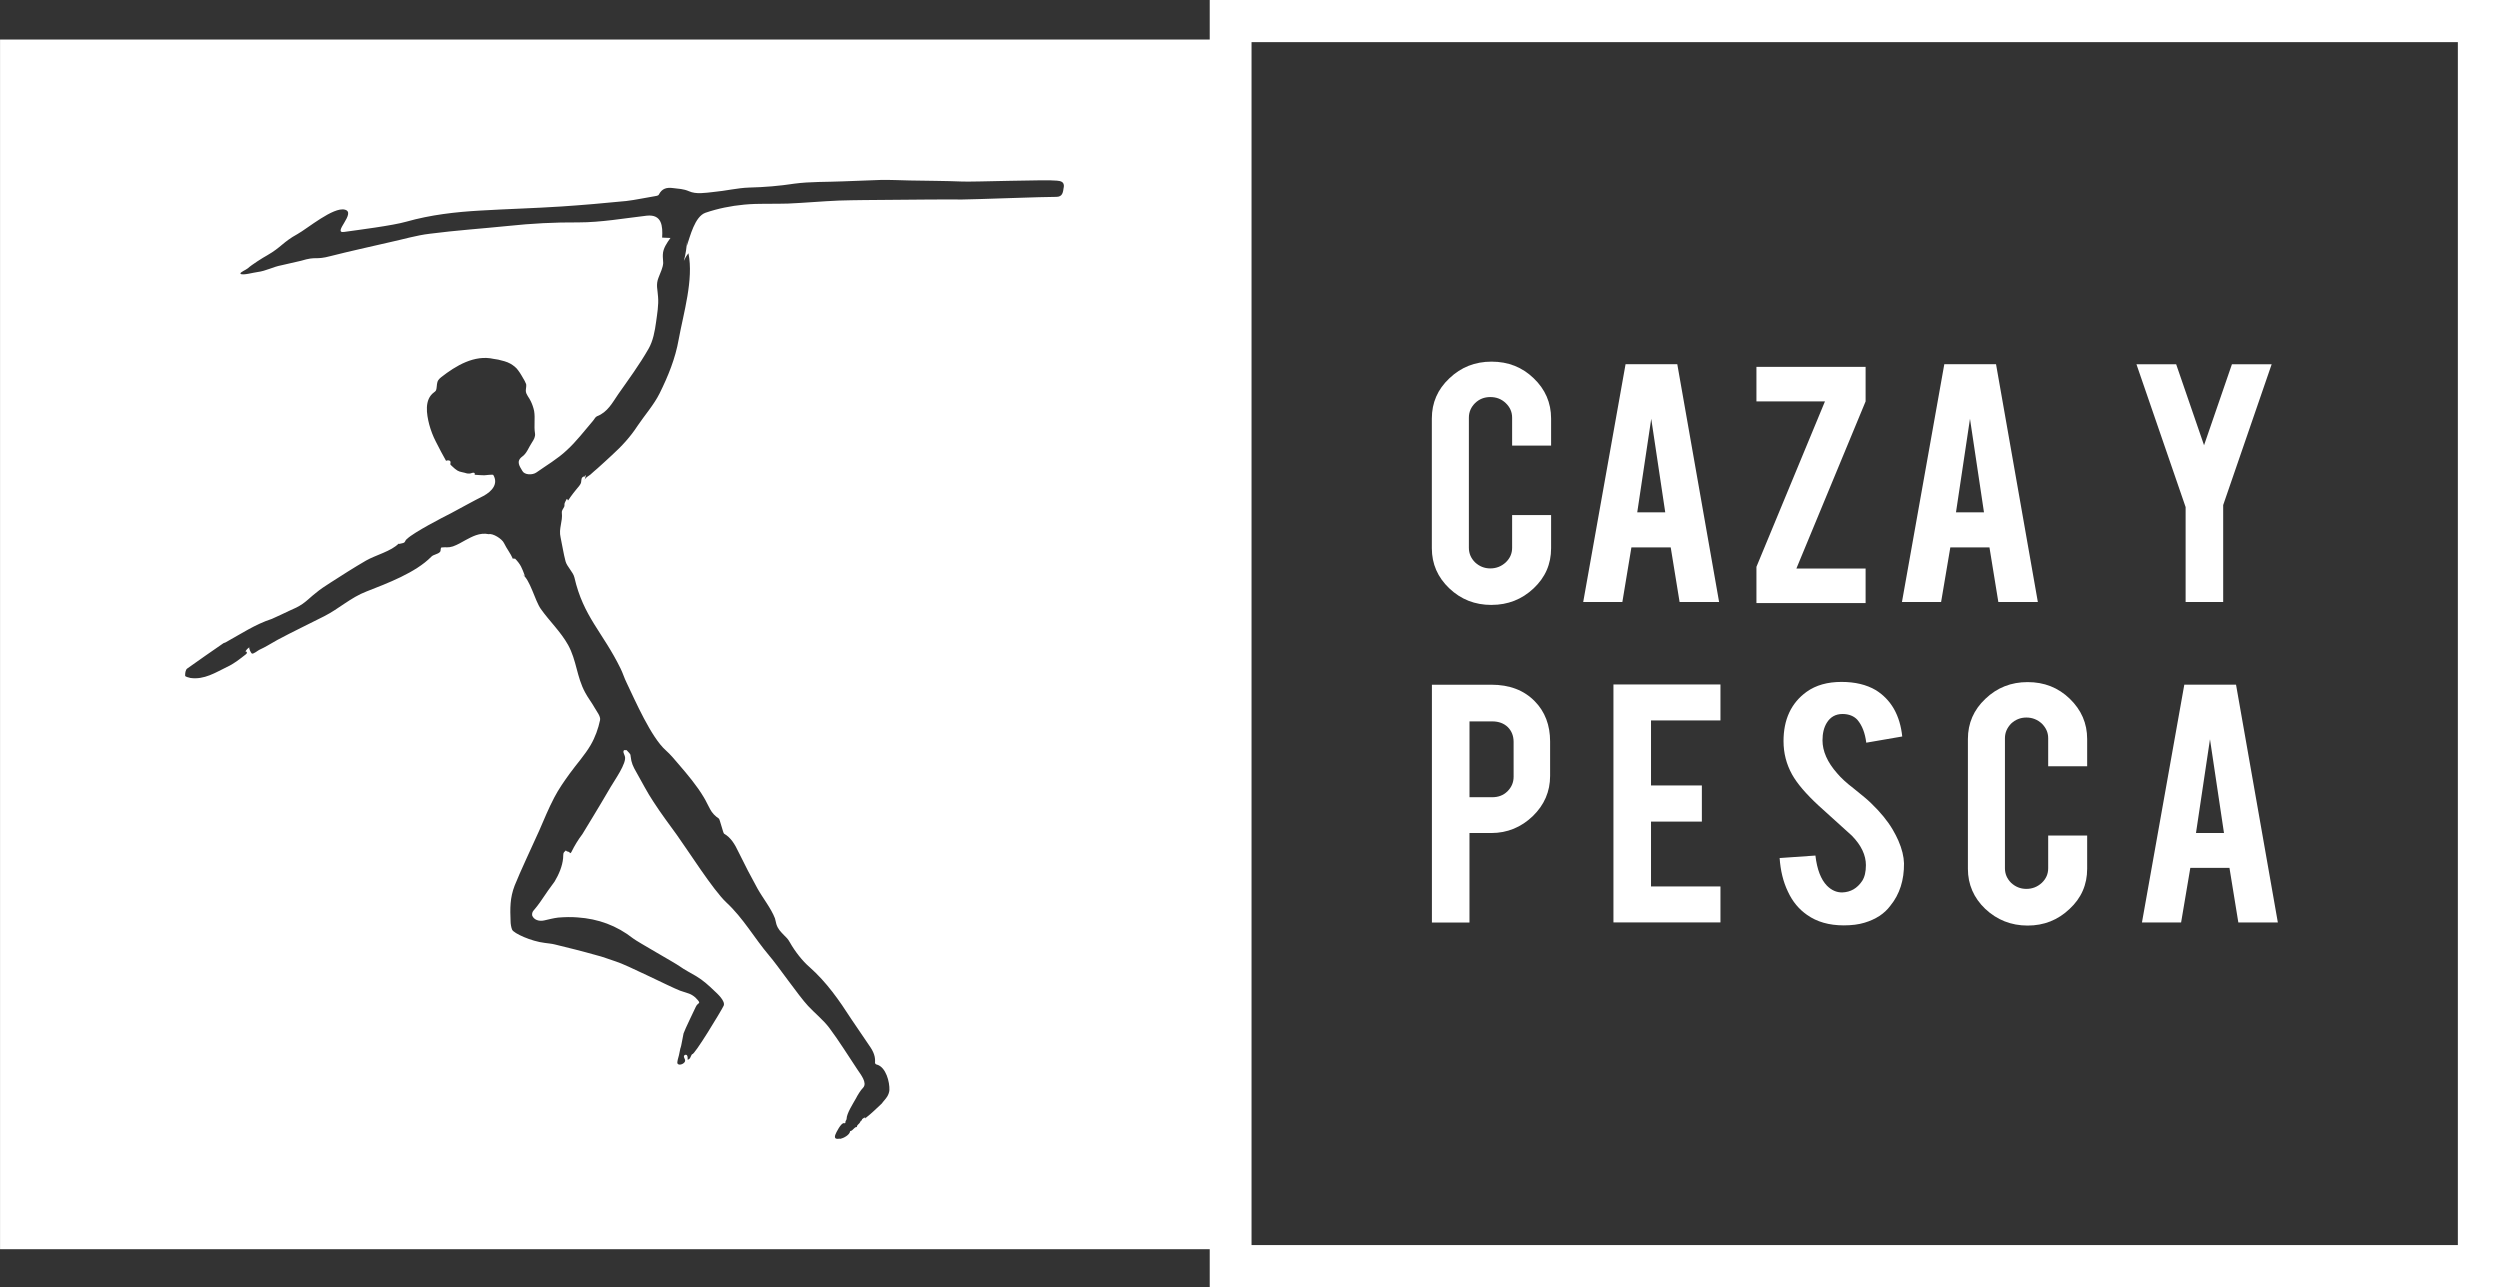 <svg width="600" height="308.96" version="1.1" viewBox="0 0 158.75 81.745" xmlns="http://www.w3.org/2000/svg">
 <rect x="0" y="0" width="158.75" height="81.745" fill="#333333" stroke="none"/>
 <g transform="translate(-33.396 -73.697)" fill="#fff">
  <path d="m189.47 152.76h-76.601v-76.388h76.601zm-88.528-67.168c-0.045 0.314-0.067 0.606-0.472 0.606-0.618-0.011-5.368 0.168-5.974 0.168-1.538-0.011-3.066 0.011-4.604 0.022-1.078 0.011-2.156 0.011-3.234 0.045-1.078 0.045-2.156 0.146-3.223 0.191-0.932 0.034-1.864-0.022-2.785 0.067-0.842 0.079-1.673 0.247-2.459 0.517-0.674 0.236-0.977 1.505-1.179 2.1l0.022-0.393c-0.034 0.449-0.09 0.91-0.213 1.348 0.079-0.18 0.168-0.337 0.292-0.483 0.337 1.673-0.314 3.796-0.618 5.458-0.213 1.224-0.674 2.347-1.213 3.436-0.371 0.741-0.943 1.381-1.404 2.066-0.449 0.696-1.011 1.303-1.617 1.853-0.303 0.292-0.618 0.562-0.921 0.842-0.157 0.124-0.303 0.27-0.46 0.404-0.124 0.09-0.326 0.191-0.371 0.359 0.034-0.112 0.067-0.213 0.09-0.326-0.056 0.022-0.101 0.079-0.112 0.124-0.011-0.011-0.011-0.022-0.022-0.045-0.056 0.022-0.112 0.067-0.135 0.135-0.022 0.079-0.022 0.157-0.034 0.236-0.034 0.168-0.191 0.303-0.292 0.438-0.135 0.157-0.258 0.326-0.382 0.494-0.045 0.067-0.09 0.146-0.135 0.202l-0.011 0.011c-0.056 0.011-0.034-0.09-0.079-0.09-0.011 0-0.022 0.011-0.022 0.022-0.045 0.09-0.112 0.191-0.135 0.292-0.011 0.056 0.011 0.112-0.011 0.168-0.056 0.146-0.168 0.225-0.157 0.393 0.067 0.573-0.213 0.999-0.079 1.572 0.112 0.517 0.18 1.011 0.314 1.516 0.09 0.337 0.483 0.685 0.562 1.022 0.573 2.504 1.797 3.47 2.931 5.784 0.146 0.292 0.236 0.606 0.382 0.898 0.539 1.123 1.561 3.481 2.493 4.301 0.303 0.27 0.55 0.573 0.809 0.876 0.562 0.651 1.168 1.37 1.606 2.111 0.146 0.236 0.258 0.505 0.393 0.741 0.135 0.258 0.326 0.449 0.562 0.606 0.056 0.034 0.27 0.921 0.326 0.955 0.427 0.247 0.674 0.64 0.943 1.213 0.371 0.764 0.764 1.516 1.179 2.268 0.337 0.606 0.865 1.258 1.112 1.898 0.034 0.112 0.056 0.247 0.09 0.371 0.101 0.314 0.27 0.472 0.472 0.685 0.168 0.168 0.247 0.225 0.393 0.483 0.303 0.539 0.786 1.168 1.247 1.561 1.078 0.955 1.875 2.1 2.65 3.302 0.348 0.528 0.719 1.044 1.067 1.572 0.247 0.348 0.46 0.685 0.438 1.123-0.011 0.056-0.011 0.112 0.034 0.146 0.022 0.034 0.056 0.034 0.09 0.045 0.573 0.168 0.809 1.112 0.786 1.617-0.011 0.146-0.067 0.292-0.135 0.404-0.101 0.168-0.247 0.303-0.348 0.449-0.326 0.303-0.651 0.629-0.988 0.887-0.022 0.022-0.034 0.022-0.056 0.034 0.011 0.056-0.079 0 0 0-0.011-0.079-0.146 0.022-0.202 0.067-0.022 0.146-0.067 0.045-0.124 0.18-0.067 0.157-0.213 0.168-0.213 0.326-0.168-0.022-0.247 0.247-0.427 0.258-0.022 0.247-0.427 0.449-0.629 0.494 0.045-0.067-0.449 0.146-0.314-0.258 0.045-0.135 0.371-0.775 0.55-0.741-0.022 0 0 0 0 0 0.101 0.022 0.09-0.011 0.101-0.124-0.011 0.011-0.011 0.011 0 0 0.011-0.022 0.067-0.101 0.067-0.146 0-0.348 0.427-0.999 0.595-1.303 0.101-0.202 0.292-0.517 0.46-0.685 0.27-0.303-0.157-0.831-0.359-1.134-0.595-0.887-1.157-1.808-1.797-2.662-0.393-0.517-0.91-0.921-1.348-1.393-0.606-0.651-1.909-2.549-2.482-3.212-0.932-1.101-1.628-2.358-2.707-3.358-0.831-0.775-2.471-3.358-3.144-4.29-0.505-0.696-1.011-1.37-1.482-2.1-0.393-0.584-0.719-1.235-1.078-1.864-0.213-0.371-0.326-0.595-0.371-1.022 0-0.045-0.011-0.079-0.022-0.124-0.022-0.034-0.045-0.056-0.067-0.09-0.056-0.056-0.112-0.112-0.168-0.18h-0.157c-0.101 0.09 0 0.247 0.045 0.382 0.157 0.416-0.696 1.595-0.898 1.954-0.898 1.538-1.46 2.437-1.797 2.998-0.258 0.337-0.505 0.741-0.696 1.134-0.022 0.045-0.067 0.09-0.112 0.067 0.022-0.124-0.18-0.045-0.236-0.168-0.213 0.168-0.157 0.213-0.18 0.494-0.045 0.505-0.27 1.033-0.539 1.482 0.011-0.022-0.011 0.022-0.112 0.168 0.045-0.056 0.079-0.112 0.112-0.168-0.056 0.056-0.73 1.011-0.932 1.325-0.27 0.382-0.404 0.494-0.46 0.595-0.056 0.112-0.034 0.236-0.034 0.236 0.101 0.27 0.427 0.393 0.764 0.314 0.303-0.067 0.595-0.146 0.887-0.18 0.416-0.034 0.831-0.045 1.235-0.011 1.314 0.09 2.482 0.517 3.526 1.336 0.27 0.213 2.65 1.55 2.931 1.752 0.359 0.258 0.696 0.416 1.067 0.64 0.438 0.258 0.831 0.618 1.19 0.966 0.135 0.124 0.685 0.618 0.562 0.91-0.146 0.314-1.887 3.189-1.999 3.077-0.022-0.011-0.112 0.202-0.146 0.27-0.011 0.011-0.135 0.09-0.135 0.101-0.011-0.056-0.011-0.112-0.011-0.168 0-0.056-0.022-0.112-0.056-0.146-0.056-0.034-0.146-0.011-0.168 0.045-0.045 0.101 0.067 0.202 0.067 0.303 0.011 0.18-0.348 0.348-0.472 0.213-0.079-0.09 0.056-0.416 0.079-0.55 0.022-0.146 0.067-0.281 0.09-0.438 0-0.011 0.011-0.022 0.011-0.022 0.034-0.034 0.168-0.854 0.191-0.921 0.079-0.247 0.674-1.46 0.775-1.685 0.146-0.337 0.427-0.135-0.034-0.606-0.314-0.258-0.416-0.236-0.966-0.427-0.663-0.258-3.403-1.651-4.077-1.853-0.427-0.135-0.831-0.303-1.258-0.404-0.865-0.247-1.729-0.46-2.605-0.674-0.213-0.056-0.438-0.067-0.651-0.101-0.865-0.101-1.954-0.606-2.066-0.831-0.067-0.146-0.101-0.393-0.101-0.528-0.034-0.831-0.045-1.494 0.258-2.28 0.337-0.853 1.179-2.639 1.561-3.493 0.303-0.696 0.595-1.415 0.955-2.1 0.281-0.539 0.629-1.033 0.977-1.516 0.438-0.606 0.955-1.168 1.336-1.819 0.281-0.483 0.483-1.044 0.595-1.583 0.045-0.236-0.202-0.528-0.348-0.786-0.18-0.326-0.416-0.618-0.595-0.955-0.55-1.011-0.539-2.033-1.089-3.032-0.472-0.842-1.179-1.505-1.729-2.28-0.393-0.562-0.663-1.842-1.19-2.224l0.18 0.135c-0.191-0.517-0.258-0.73-0.651-1.134-0.011 0.124-0.101-0.056-0.112 0.045-0.146-0.348-0.404-0.663-0.562-0.999-0.135-0.292-0.73-0.64-0.966-0.573-0.595-0.124-1.078 0.168-1.471 0.371-0.258 0.146-0.528 0.303-0.809 0.404-0.314 0.101-0.416 0.034-0.719 0.067-0.09 0.011-0.034 0.213-0.101 0.281-0.135 0.157-0.404 0.157-0.55 0.303-0.999 1.022-2.808 1.696-4.122 2.212-0.999 0.382-1.752 1.101-2.684 1.572-0.988 0.505-1.988 0.977-2.954 1.494-0.393 0.213-0.764 0.46-1.168 0.64-0.079 0.034-0.371 0.281-0.472 0.236-0.056-0.034-0.225-0.359-0.146-0.404-0.112 0.067-0.213 0.168-0.27 0.292 0.022-0.045 0.112 0 0.101 0.056 0 0.056-0.045 0.09-0.09 0.124-0.393 0.303-0.719 0.573-1.179 0.786-0.719 0.348-1.438 0.82-2.313 0.696-0.124-0.022-0.337-0.09-0.337-0.135-0.011-0.157 0.022-0.382 0.124-0.46 0.764-0.55 1.538-1.078 2.313-1.617 0.034-0.022 0.09-0.022 0.124-0.045 0.955-0.528 1.898-1.157 2.942-1.494 0.371-0.168 0.741-0.337 1.112-0.517 0.292-0.124 0.584-0.258 0.842-0.438 0.292-0.202 0.55-0.472 0.831-0.685 0.292-0.247 0.606-0.449 0.921-0.651 0.752-0.483 1.505-0.966 2.28-1.415 0.584-0.337 1.617-0.595 2.078-1.089-0.067 0.079 0.124 0 0.225-0.011 0.225-0.045 0.124-0.146 0.303-0.281-0.022 0-0.045 0 0 0 0.438-0.416 2.257-1.359 2.774-1.617 0.696-0.371 1.37-0.752 2.066-1.101 0.55-0.292 0.966-0.775 0.629-1.336-0.022-0.045-0.517 0.022-0.573 0.022-0.202 0-0.404-0.022-0.606-0.034v-0.101c-0.056-0.056-0.157-0.022-0.247 0.011-0.124 0.034-0.258 0.011-0.382-0.034-0.314-0.079-0.382-0.056-0.629-0.258-0.022-0.022-0.27-0.236-0.281-0.258-0.022-0.067 0.022-0.135 0-0.191-0.034-0.101-0.18-0.101-0.281-0.056-0.011 0-0.595-1.089-0.651-1.224-0.18-0.348-0.314-0.708-0.416-1.078-0.168-0.663-0.326-1.583 0.303-2.044 0.045-0.034 0.079-0.056 0.112-0.101 0.022-0.034 0.034-0.09 0.045-0.135 0.034-0.18 0.011-0.393 0.124-0.55 0.045-0.067 0.112-0.124 0.18-0.18 0.921-0.719 2.1-1.438 3.335-1.157 0.09 0.011 0.191 0.034 0.281 0.045 0.27 0.067 0.539 0.124 0.775 0.258 0.191 0.112 0.371 0.247 0.494 0.427 0.157 0.202 0.281 0.449 0.416 0.674 0.034 0.067 0.067 0.135 0.09 0.202 0.022 0.146-0.022 0.27-0.022 0.416 0 0.236 0.225 0.449 0.314 0.663 0.09 0.18 0.168 0.404 0.213 0.618 0.079 0.472-0.022 0.955 0.056 1.426 0.034 0.213-0.079 0.404-0.191 0.573-0.191 0.281-0.337 0.708-0.618 0.898-0.427 0.314-0.146 0.64 0.011 0.921 0.135 0.247 0.629 0.27 0.887 0.09 0.651-0.46 1.348-0.865 1.92-1.404 0.618-0.562 1.123-1.235 1.673-1.875 0.09-0.101 0.146-0.247 0.258-0.292 0.674-0.258 0.977-0.865 1.348-1.404 0.663-0.943 1.348-1.875 1.92-2.875 0.292-0.505 0.404-1.134 0.483-1.718 0.067-0.505 0.168-1.067 0.124-1.583-0.022-0.449-0.157-0.764 0.034-1.235 0.112-0.303 0.27-0.595 0.292-0.91 0-0.18-0.034-0.359-0.022-0.539 0.011-0.393 0.258-0.741 0.483-1.056-0.168-0.011-0.348-0.011-0.528-0.022 0.045-0.73-0.011-1.494-0.977-1.393-1.449 0.168-2.897 0.427-4.346 0.427-1.494-0.011-2.976 0.067-4.458 0.225-1.651 0.168-3.313 0.281-4.964 0.494-0.865 0.101-1.707 0.359-2.549 0.539-1.258 0.292-2.504 0.562-3.74 0.876-1.044 0.281-0.865-0.011-1.898 0.303-0.112 0.022-1.112 0.258-1.224 0.281-0.595 0.112-0.955 0.359-1.561 0.438-0.168 0.011-0.955 0.236-1.056 0.101-0.067-0.079 0.359-0.247 0.472-0.348 0.225-0.213 0.955-0.674 1.224-0.82 0.898-0.517 0.999-0.842 1.92-1.348 0.629-0.348 2.28-1.741 3.01-1.55 0.752 0.191-0.82 1.516-0.056 1.415 0.876-0.124 3.099-0.404 3.953-0.651 1.55-0.438 3.122-0.618 4.717-0.708 1.707-0.101 3.425-0.146 5.132-0.258 1.37-0.09 2.751-0.213 4.122-0.348 0.584-0.067 1.168-0.202 1.741-0.292 0.112-0.022 0.292-0.034 0.326-0.112 0.202-0.393 0.494-0.472 0.91-0.416 0.348 0.045 0.651 0.045 1.011 0.202 0.449 0.202 1.033 0.101 1.55 0.045 0.764-0.067 1.516-0.258 2.28-0.281 0.955-0.022 1.898-0.101 2.853-0.247 1.011-0.135 2.055-0.101 3.077-0.146 0.809-0.022 1.606-0.067 2.414-0.09 0.618-0.011 1.235 0.022 1.853 0.034 1.112 0.022 2.212 0.022 3.313 0.067 0.64 0.034 5.391-0.135 6.019-0.056 0.236 0.022 0.483 0.067 0.438 0.416m9.265-11.893v2.516h-76.815v76.815h76.815v2.414h81.935v-81.745z"/>
  <path d="m128.11 112.11c-1.058 0-1.946-0.349-2.689-1.058-0.731-0.698-1.103-1.541-1.103-2.543v-8.236c0-1.013 0.371-1.856 1.114-2.554 0.743-0.709 1.631-1.058 2.678-1.058 1.058 0 1.946 0.349 2.678 1.058 0.731 0.698 1.103 1.553 1.103 2.554v1.721h-2.475v-1.778c0-0.36-0.135-0.664-0.405-0.923-0.27-0.259-0.596-0.383-0.979-0.383-0.383 0-0.698 0.124-0.968 0.383-0.259 0.259-0.394 0.563-0.394 0.923v8.269c0 0.36 0.135 0.664 0.394 0.923 0.27 0.248 0.585 0.383 0.968 0.383 0.383 0 0.709-0.135 0.979-0.383 0.27-0.259 0.405-0.563 0.405-0.923v-2.081h2.475v2.104c0 1.013-0.371 1.856-1.114 2.554-0.743 0.698-1.631 1.046-2.666 1.046"/>
  <path d="m138.25 100.29-0.889 5.94h1.778zm-1.26 8.168-0.574 3.465h-2.486l2.689-15.098h3.285l2.655 15.098h-2.509l-0.563-3.465z"/>
  <path d="m158.49 100.29-0.889 5.94h1.778zm-1.249 8.168-0.585 3.465h-2.486l2.689-15.098h3.285l2.655 15.098h-2.509l-0.563-3.465z"/>
  <path d="m129.51 120.81c0-0.383-0.124-0.698-0.371-0.945-0.248-0.236-0.574-0.36-0.99-0.36h-1.44v4.815h1.44c0.383 0 0.698-0.113 0.968-0.371 0.259-0.259 0.394-0.563 0.394-0.934zm-1.418-3.634c1.159 0 2.081 0.349 2.768 1.058 0.641 0.653 0.968 1.508 0.968 2.543v2.194c0 0.99-0.371 1.845-1.103 2.554-0.731 0.698-1.609 1.069-2.633 1.069h-1.384v5.682h-2.385v-15.098z"/>
  <path d="m135.85 132.27v-15.11h6.795v2.284h-4.41v4.129h3.229v2.295h-3.229v4.118h4.41v2.284z"/>
  <path d="m154.3 128.52c0.011 1.058-0.27 1.958-0.866 2.689-0.383 0.518-0.934 0.866-1.643 1.08-0.371 0.113-0.81 0.169-1.316 0.169-0.934 0-1.71-0.225-2.329-0.664-0.518-0.36-0.923-0.844-1.215-1.474-0.304-0.63-0.473-1.339-0.529-2.138l2.273-0.158c0.101 0.878 0.349 1.519 0.731 1.913 0.293 0.293 0.619 0.439 0.99 0.428 0.518-0.022 0.934-0.259 1.249-0.731 0.158-0.248 0.236-0.574 0.236-1.001 0-0.63-0.293-1.26-0.889-1.868-0.473-0.428-1.181-1.069-2.126-1.924-0.788-0.731-1.35-1.384-1.676-1.969-0.36-0.653-0.54-1.35-0.54-2.115 0-1.373 0.484-2.419 1.463-3.128 0.596-0.428 1.339-0.63 2.216-0.63 0.855 0 1.586 0.169 2.194 0.529 0.461 0.293 0.844 0.675 1.136 1.181 0.293 0.518 0.461 1.103 0.529 1.755l-2.284 0.394c-0.079-0.619-0.259-1.091-0.563-1.451-0.214-0.236-0.54-0.371-0.945-0.371-0.439 0-0.776 0.191-1.001 0.563-0.18 0.293-0.27 0.664-0.27 1.114 0 0.675 0.304 1.384 0.934 2.093 0.236 0.281 0.585 0.608 1.058 0.968 0.551 0.439 0.923 0.754 1.091 0.923 0.596 0.574 1.046 1.125 1.373 1.676 0.146 0.248 0.27 0.495 0.36 0.698 0.236 0.54 0.349 1.024 0.36 1.451"/>
  <path d="m162.15 132.47c-1.046 0-1.946-0.36-2.689-1.058-0.731-0.698-1.103-1.553-1.103-2.543v-8.247c0-1.001 0.371-1.856 1.114-2.554 0.743-0.709 1.631-1.058 2.678-1.058 1.058 0 1.946 0.349 2.678 1.058 0.731 0.709 1.103 1.553 1.103 2.554v1.733h-2.475v-1.789c0-0.349-0.135-0.653-0.405-0.923-0.27-0.248-0.596-0.383-0.979-0.383-0.383 0-0.698 0.135-0.968 0.383-0.259 0.27-0.394 0.574-0.394 0.923v8.269c0 0.36 0.135 0.664 0.394 0.923 0.27 0.248 0.585 0.383 0.968 0.383 0.383 0 0.709-0.135 0.979-0.383 0.27-0.259 0.405-0.563 0.405-0.923v-2.081h2.475v2.115c0 1.001-0.371 1.856-1.114 2.543-0.743 0.709-1.631 1.058-2.666 1.058"/>
  <path d="m173.73 120.64-0.889 5.952h1.778zm-1.249 8.168-0.585 3.465h-2.486l2.689-15.098h3.285l2.655 15.098h-2.509l-0.563-3.465z"/>
  <path d="m169.06 96.826 3.123 9.071v6.027h2.385v-6.156l3.079-8.942h-2.523l-1.771 5.144-1.771-5.144z"/>
  <path d="m144.93 96.991v2.194h4.351l-4.351 10.504v2.304h6.932v-2.194h-4.396l4.396-10.614v-2.194z"/>
 </g>
</svg>
